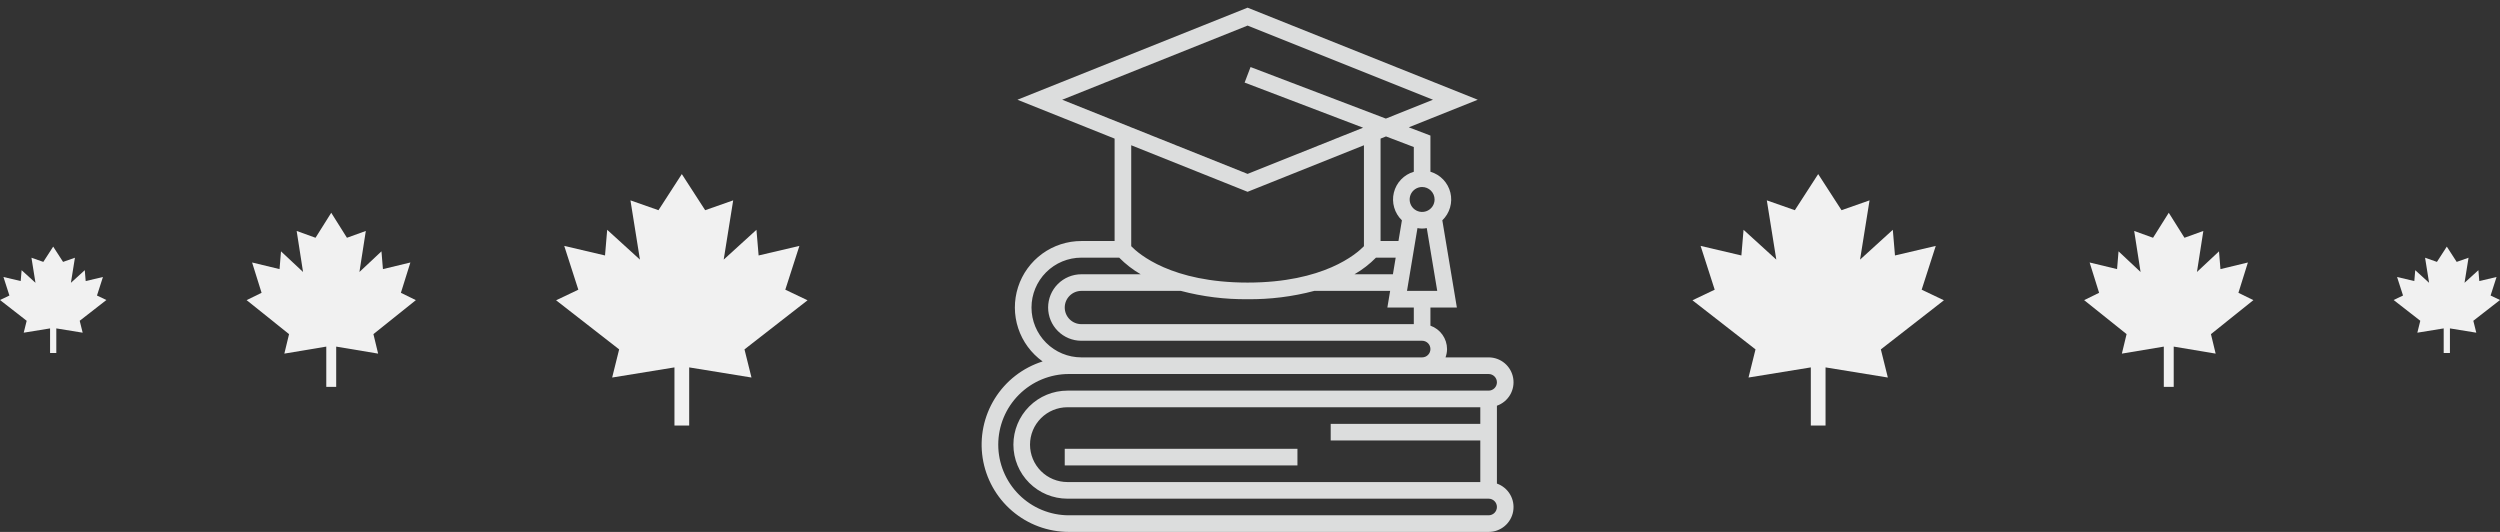 <svg xmlns="http://www.w3.org/2000/svg" width="517" height="110" viewBox="0 0 517 110" fill="none"><rect x="0" y="0" width="517" height="110" fill="#333333" stroke="none"/><g clip-path="url(#clip0)"><path d="M309.563 100.005V83.903C310.709 83.499 311.676 82.704 312.291 81.656C312.907 80.608 313.131 79.376 312.925 78.179C312.72 76.981 312.096 75.895 311.166 75.113C310.236 74.331 309.059 73.904 307.844 73.907H298.934C299.137 73.356 299.245 72.775 299.25 72.188C299.247 71.125 298.915 70.09 298.299 69.223C297.684 68.356 296.815 67.702 295.813 67.349V63.594H301.28L298.273 45.562C299.029 44.836 299.58 43.925 299.872 42.919C300.165 41.913 300.187 40.847 299.938 39.83C299.689 38.812 299.176 37.878 298.452 37.121C297.728 36.364 296.818 35.81 295.813 35.516V28.034L291.337 26.329L305.597 20.626L258 1.587L210.404 20.626L230.5 28.664V49.844H223.625C220.715 49.841 217.88 50.762 215.527 52.475C213.175 54.187 211.427 56.603 210.535 59.373C209.644 62.143 209.656 65.124 210.568 67.887C211.481 70.65 213.248 73.052 215.613 74.746C211.504 76.044 207.994 78.769 205.719 82.43C203.444 86.09 202.554 90.444 203.211 94.704C203.867 98.963 206.027 102.847 209.298 105.653C212.57 108.459 216.737 110.001 221.047 110.001H307.844C309.059 110.004 310.236 109.576 311.166 108.794C312.096 108.012 312.72 106.926 312.925 105.729C313.131 104.531 312.907 103.299 312.291 102.252C311.676 101.204 310.709 100.408 309.563 100.005ZM306.125 87.657H275.188V91.094H306.125V99.688H220.743C218.691 99.688 216.724 98.873 215.274 97.423C213.823 95.972 213.008 94.005 213.008 91.954C213.008 89.903 213.823 87.935 215.274 86.485C216.724 85.034 218.691 84.219 220.743 84.219H306.125V87.657ZM292.375 67.032H223.625C222.714 67.032 221.839 66.67 221.195 66.025C220.55 65.38 220.188 64.506 220.188 63.594C220.188 62.683 220.55 61.808 221.195 61.164C221.839 60.519 222.714 60.157 223.625 60.157H244.208C248.707 61.347 253.347 61.925 258 61.876C262.654 61.925 267.293 61.347 271.792 60.157H287.482L286.908 63.594H292.375V67.032ZM284.553 53.282H288.628L288.055 56.719H280.106C281.736 55.779 283.232 54.623 284.553 53.282ZM297.22 60.157H290.967L293.132 47.169C293.767 47.299 294.421 47.299 295.057 47.169L297.22 60.157ZM296.672 41.251C296.672 41.761 296.521 42.259 296.238 42.683C295.954 43.107 295.552 43.437 295.081 43.633C294.61 43.828 294.091 43.879 293.591 43.779C293.091 43.68 292.632 43.434 292.271 43.074C291.91 42.713 291.665 42.254 291.565 41.754C291.466 41.254 291.517 40.735 291.712 40.264C291.907 39.793 292.238 39.39 292.662 39.107C293.086 38.824 293.584 38.673 294.094 38.673C294.778 38.673 295.433 38.945 295.916 39.428C296.4 39.912 296.671 40.567 296.672 41.251ZM292.375 30.405V35.516C291.37 35.811 290.46 36.364 289.736 37.122C289.012 37.879 288.499 38.813 288.25 39.831C288.001 40.848 288.023 41.913 288.316 42.919C288.608 43.925 289.159 44.837 289.915 45.563L289.201 49.844H285.5V28.664L286.626 28.214L292.375 30.405ZM258 5.289L296.341 20.626L286.596 24.524L258.612 13.863L257.388 17.076L281.885 26.409L258 35.962L219.659 20.626L258 5.289ZM258 39.664L282.063 30.039V50.912C280.523 52.508 273.736 58.438 258 58.438C242.248 58.438 235.464 52.495 233.938 50.914V30.039L258 39.664ZM213.313 63.594C213.316 60.86 214.403 58.239 216.337 56.306C218.27 54.372 220.891 53.285 223.625 53.282H231.447C232.768 54.623 234.264 55.779 235.895 56.719H223.625C221.802 56.719 220.053 57.444 218.764 58.733C217.475 60.022 216.75 61.771 216.75 63.594C216.75 65.418 217.475 67.166 218.764 68.456C220.053 69.745 221.802 70.469 223.625 70.469H294.094C294.55 70.469 294.987 70.65 295.309 70.973C295.632 71.295 295.813 71.732 295.813 72.188C295.813 72.644 295.632 73.081 295.309 73.403C294.987 73.726 294.55 73.907 294.094 73.907H223.625C220.891 73.904 218.27 72.817 216.337 70.883C214.403 68.95 213.316 66.329 213.313 63.594ZM307.844 106.563H221.047C217.173 106.563 213.457 105.024 210.717 102.284C207.977 99.544 206.438 95.829 206.438 91.954C206.438 88.079 207.977 84.363 210.717 81.623C213.457 78.884 217.173 77.344 221.047 77.344H307.844C308.3 77.344 308.737 77.525 309.059 77.848C309.382 78.17 309.563 78.607 309.563 79.063C309.563 79.519 309.382 79.956 309.059 80.278C308.737 80.601 308.3 80.782 307.844 80.782H220.743C217.78 80.782 214.938 81.959 212.843 84.054C210.748 86.149 209.571 88.991 209.571 91.954C209.571 94.917 210.748 97.758 212.843 99.853C214.938 101.949 217.78 103.126 220.743 103.126H307.844C308.3 103.126 308.737 103.307 309.059 103.629C309.382 103.951 309.563 104.389 309.563 104.844C309.563 105.3 309.382 105.737 309.059 106.06C308.737 106.382 308.3 106.563 307.844 106.563Z" fill="#DCDDDD"></path><path d="M268.312 92.812H220.188V96.25H268.312V92.812Z" fill="#DCDDDD"></path></g><path d="M165.316 50.851L156.882 52.831L156.434 47.523L149.66 53.688L151.622 41.434L145.828 43.469L141 36L136.172 43.469L130.378 41.434L132.34 53.688L125.566 47.523L125.118 52.831L116.684 50.851L119.599 59.908L115 62.1L128.04 72.252L126.594 78.073L139.477 75.978V88H142.523V75.978L155.406 78.073L153.96 72.252L167 62.1L162.401 59.908L165.316 50.851Z" fill="#F1F1F1"></path><path d="M351.684 50.851L360.118 52.831L360.566 47.523L367.34 53.688L365.378 41.434L371.172 43.469L376 36L380.828 43.469L386.622 41.434L384.66 53.688L391.434 47.523L391.882 52.831L400.316 50.851L397.401 59.908L402 62.1L388.96 72.252L390.406 78.073L377.523 75.978V88H374.477V75.978L361.594 78.073L363.04 72.252L350 62.1L354.599 59.908L351.684 50.851Z" fill="#F1F1F1"></path><path d="M84.867 54.281L79.19 55.652L78.888 51.977L74.329 56.246L75.65 47.762L71.749 49.171L68.5 44L65.251 49.171L61.35 47.762L62.671 56.246L58.112 51.977L57.81 55.652L52.133 54.281L54.095 60.552L51 62.069L59.777 69.097L58.804 73.128L67.475 71.677V80H69.525V71.677L78.196 73.128L77.223 69.097L86 62.069L82.905 60.552L84.867 54.281Z" fill="#F1F1F1"></path><path d="M432.134 54.281L437.81 55.652L438.112 51.977L442.671 56.246L441.35 47.762L445.251 49.171L448.5 44L451.749 49.171L455.65 47.762L454.329 56.246L458.888 51.977L459.19 55.652L464.866 54.281L462.905 60.552L466 62.069L457.223 69.097L458.196 73.128L449.525 71.677V80H447.475V71.677L438.804 73.128L439.777 69.097L431 62.069L434.095 60.552L432.134 54.281Z" fill="#F1F1F1"></path><path d="M21.288 57.283L17.719 58.121L17.53 55.875L14.664 58.483L15.494 53.299L13.043 54.16L11 51L8.958 54.16L6.506 53.299L7.336 58.483L4.47 55.875L4.281 58.121L0.713 57.283L1.946 61.115L0 62.042L5.517 66.337L4.905 68.8L10.355 67.914V73H11.645V67.914L17.095 68.8L16.483 66.337L22 62.042L20.055 61.115L21.288 57.283Z" fill="#F1F1F1"></path><path d="M495.713 57.283L499.281 58.121L499.47 55.875L502.336 58.483L501.506 53.299L503.958 54.16L506 51L508.042 54.16L510.494 53.299L509.664 58.483L512.53 55.875L512.719 58.121L516.287 57.283L515.054 61.115L517 62.042L511.483 66.337L512.095 68.8L506.645 67.914V73H505.355V67.914L499.905 68.8L500.517 66.337L495 62.042L496.946 61.115L495.713 57.283Z" fill="#F1F1F1"></path><defs><clipPath id="clip0"><rect width="110" height="110" fill="white" transform="translate(203)"></rect></clipPath></defs></svg>